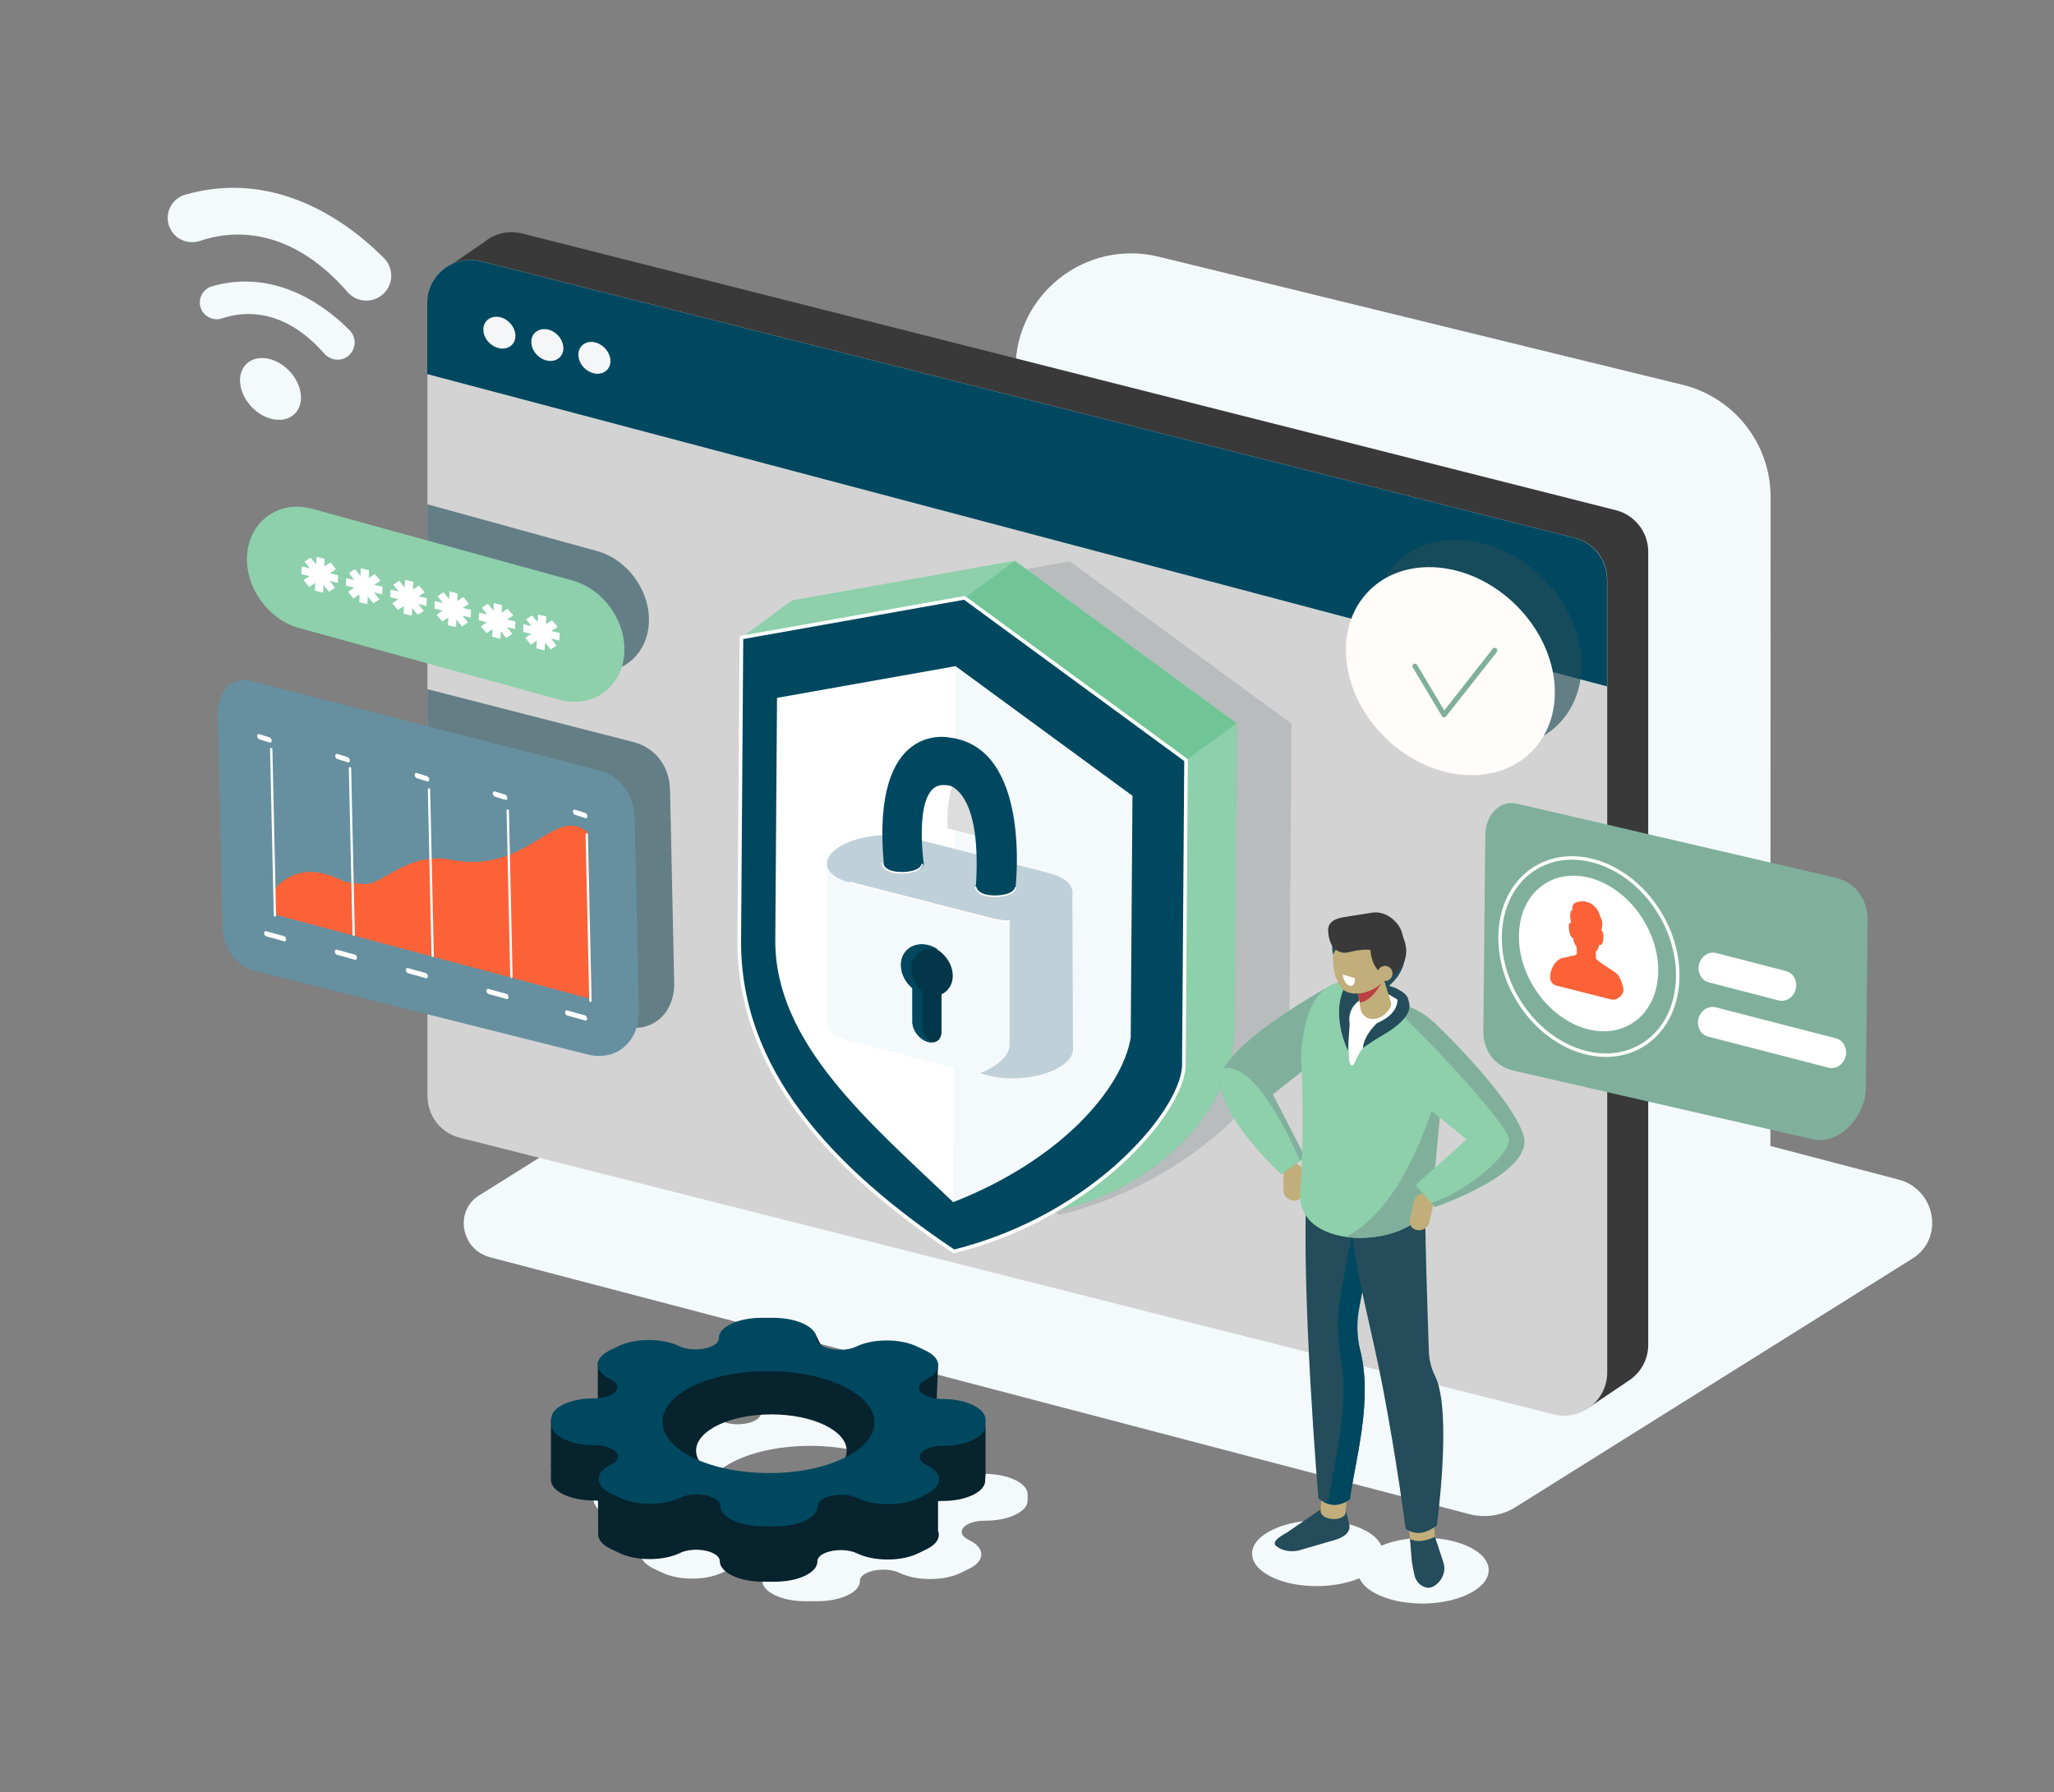 <?xml version="1.0" encoding="utf-8"?>
<!-- Generator: Adobe Illustrator 27.7.0, SVG Export Plug-In . SVG Version: 6.00 Build 0)  -->
<svg version="1.1" id="Layer_1" xmlns="http://www.w3.org/2000/svg" xmlns:xlink="http://www.w3.org/1999/xlink" x="0px" y="0px"
	 viewBox="0 0 946.6 825.9" style="enable-background:new 0 0 946.6 825.9;" xml:space="preserve">
<rect x="0" y="0" width="946.6" height="825.9" fill="#808080" stroke="none"/>
<style type="text/css">
	.st0{fill:#F4F9FC;}
	.st1{fill:#393939;}
	.st2{fill:#D3D3D3;}
	.st3{fill:#004860;}
	.st4{fill:#B8BCBC;}
	.st5{fill:#F5F6F7;}
	.st6{fill:#8DD0AB;}
	.st7{fill:#71C495;}
	.st8{fill:none;stroke:#FFFFFF;stroke-width:1.665;stroke-linecap:round;stroke-linejoin:round;stroke-miterlimit:10;}
	.st9{fill:#FFFFFF;}
	.st10{opacity:0.63;fill:#244C5A;enable-background:new    ;}
	.st11{fill:#DDDDDD;}
	.st12{fill:#FFFCFA;}
	.st13{fill:#80B09C;}
	.st14{fill:#FB6238;}
	.st15{fill:none;stroke:#FFFFFF;stroke-width:1.6;stroke-linecap:round;stroke-linejoin:round;stroke-miterlimit:10;}
	.st16{fill:#06232E;}
	.st17{fill:#C1AE7A;}
	.st18{fill:#244C5A;}
	.st19{fill:#BA4141;}
	.st20{fill:#C0D0D8;}
	.st21{fill:#023648;}
	.st22{fill:#014760;}
	.st23{fill:none;stroke:#FFFCFA;stroke-width:0.718;stroke-linecap:round;stroke-linejoin:round;stroke-miterlimit:10;}
	.st24{fill:#6690A0;}
	.st25{fill:none;stroke:#FFFFFF;stroke-width:1.078;stroke-linecap:round;stroke-linejoin:round;stroke-miterlimit:10;}
</style>
<path class="st0" d="M815.9,535.1l-347.9-85v-280c0-34.6,32.4-60,66-51.8l241.3,59c23.9,5.8,40.7,27.2,40.7,51.8L815.9,535.1
	L815.9,535.1z"/>
<path class="st0" d="M676.9,697.7l-451-118.3c-13.5-3.5-16.6-21.3-5.1-28.5L422,424.8l453,118.8c17.1,4.5,21.1,27.1,6.5,36.3
	l-183,114.6C692.2,698.5,684.3,699.7,676.9,697.7z"/>
<path class="st1" d="M744.6,235.1l-504-127.5c-6.5-1.6-12.9,0.1-17.5,4l-17.7,12.1l10.6,14.4v354.1c0,9.1,6.2,17,14.9,19.2
	l500.4,137.9c0,0,15-10.2,19.4-13.1c5.3-3.5,8.9-9.5,8.9-16.5V254.3C759.6,245.2,753.4,237.3,744.6,235.1L744.6,235.1z"/>
<path class="st2" d="M716,651.8L211.9,524.3c-8.8-2.2-14.9-10.1-14.9-19.2V139.6c0-12.9,12.1-22.4,24.7-19.2l504.1,127.5
	c8.8,2.2,14.9,10.1,14.9,19.2v365.5C740.6,645.5,728.5,654.9,716,651.8z"/>
<path class="st3" d="M740.6,316.3v-49.2c0-9.1-6.2-17-14.9-19.2L221.6,120.4c-12.5-3.2-24.7,6.3-24.7,19.2v32.8L740.6,316.3z"/>
<path class="st4" d="M488.2,559.9c-57.1-38.3-99.3-83.9-98.9-143.4l1-139.5l102.8-18.3l102.1,74.8l-1,139.5
	C595.2,493,554.7,543.4,488.2,559.9L488.2,559.9z"/>
<path class="st5" d="M237.5,154.1c0.4,4-2.6,6.9-6.7,6.5c-4.1-0.5-7.7-4.1-8-8.1c-0.4-4,2.6-6.9,6.7-6.5
	C233.5,146.4,237.1,150,237.5,154.1z"/>
<path class="st5" d="M259.6,159.8c0.4,4-2.6,6.9-6.7,6.5c-4.1-0.5-7.7-4.1-8-8.1c-0.4-4,2.6-6.9,6.7-6.5
	C255.6,152.1,259.2,155.7,259.6,159.8z"/>
<path class="st5" d="M281.3,165.7c0.4,4-2.6,6.9-6.7,6.5c-4.1-0.5-7.7-4.1-8-8.1c-0.4-4,2.6-6.9,6.7-6.5
	C277.3,158.1,280.9,161.7,281.3,165.7z"/>
<ellipse transform="matrix(0.725 -0.689 0.689 0.725 -89.211 135.093)" class="st0" cx="124.6" cy="179.3" rx="12" ry="16"/>
<path class="st0" d="M102.4,146.7c9.1-3.1,28-5.5,47.1,16.3c3.3,3.7,9.1,3.7,12.2-0.2c2.5-3.1,2.3-7.7-0.5-10.5
	c-9.6-9.8-33.2-29-63.4-20.4c-4.9,1.4-7.3,7.1-4.6,11.5C95.1,146.5,98.9,147.9,102.4,146.7L102.4,146.7z"/>
<path class="st0" d="M92.2,111c13.2-4.5,40.4-8,68,23.6c4.7,5.4,13.1,5.2,17.6-0.4c3.6-4.5,3.3-11.1-0.8-15.2
	c-13.9-14.1-48-41.8-91.6-29.3c-7.1,2-10.3,10.2-6.5,16.5C81.6,110.7,87.1,112.7,92.2,111L92.2,111z"/>
<path class="st6" d="M451.8,559.4c-52.5-18.5-88.3-83.7-87.9-143.2l-22.1-122.4l23.2-17.1l102.8-18.3l102.1,74.8l-1,139.5
	C569.7,521.5,510.1,566.8,451.8,559.4L451.8,559.4z"/>
<path class="st7" d="M451.8,559.4c-52.5-18.5-88.3-83.7-87.9-143.2l80.6-140.6l23.2-17.1l102.1,74.8l-1,139.5
	C569.7,521.5,510.1,566.8,451.8,559.4L451.8,559.4z"/>
<path class="st6" d="M451.8,559.4c-52.5-18.5-88.3-83.7-87.9-143.2l182.7-65.8l23.2-17.1l-1,139.5
	C569.7,521.5,510.1,566.8,451.8,559.4z"/>
<path class="st3" d="M439.6,576.7c-57.1-38.3-99.3-83.9-98.9-143.4l1-139.5l102.8-18.3l102.1,74.8l-1,139.5
	C546.6,509.8,506.1,560.2,439.6,576.7L439.6,576.7z"/>
<path class="st8" d="M439.6,576.7c-57.1-38.3-99.3-83.9-98.9-143.4l1-139.5l102.8-18.3l102.1,74.8l-1,139.5
	C546.6,509.8,506.1,560.2,439.6,576.7L439.6,576.7z"/>
<path class="st9" d="M439.3,554c-38.5-36.7-82.3-73.3-82-120.9l0.8-111.5l82.2-14.6l81.6,59.8l-14,71.6
	C507.6,485.9,439.3,554,439.3,554L439.3,554z"/>
<path class="st0" d="M439.3,554l1-247l81.6,59.8l-0.8,111.5C517.1,501.6,489.3,534.4,439.3,554z"/>
<ellipse transform="matrix(0.699 -0.715 0.715 0.699 -7.019 576.226)" class="st10" cx="680.7" cy="296.4" rx="42.9" ry="52.7"/>
<path class="st11" d="M446.9,356.2c0,0,2.2-0.1,3.5,0.6c3.4,1.7,10.7,7.7,11.4,31.4l-25.1-6.5C436.3,370.8,437.5,355.7,446.9,356.2z
	"/>
<ellipse transform="matrix(0.699 -0.715 0.715 0.699 -19.735 571.204)" class="st12" cx="668.4" cy="309" rx="42.9" ry="52.7"/>
<path class="st13" d="M860.7,424.4c0.1-10.2-5.7-17.8-15.1-20l-146.3-34c-8-1.9-14.7,4.8-14.8,14.8l-0.9,89.6
	c-0.1,9.5,5.2,16.5,14,18.6L835.4,525c12.3,2.8,24.4-10.5,24.5-23.8L860.7,424.4z"/>
<ellipse transform="matrix(0.853 -0.523 0.523 0.853 -121.702 447.298)" class="st9" cx="731.6" cy="439.3" rx="29.6" ry="37.9"/>
<path class="st14" d="M742.6,460.6c2.8,0.7,6.3-2.6,5.5-5.4c-0.7-2.7-1.7-5.1-2.6-6.1c-0.8-0.9-1.7-1.4-2.5-1.9s-2-1.3-3-2
	c-0.4-0.2-0.7-0.5-1.1-0.7l-2.2-1.6c-0.3-0.3-0.6-0.6-1-0.9c-0.1-0.1-0.2-0.1-0.2-0.2s0-0.3,0-0.4c0-0.9-0.1-1.9-0.1-2.8
	c0.9-0.7,1.4-1.9,1.6-3.2c1.5,0.4,1.8-1.5,1.9-2.8c0.1-0.9,0.2-3.2-0.9-3.8c0-0.1,0.1-0.3,0.1-0.4c0.2-0.8,0.3-1.6,0.3-2.5
	s-0.1-1.8-0.5-2.7c-0.1-0.2-0.2-0.4-0.4-0.5c0-0.3-0.1-0.7-0.2-1c-0.8-2.5-2.5-4.4-4.3-5.4s-3.7-1.1-5.4-0.8c-1.3,0.2-3,0.8-3,3
	c0,0.3,0.1,0.5,0.1,0.8c-0.2,0-0.4,0.2-0.6,0.4c-0.4,0.6-0.5,1.5-0.5,2.4s0.2,1.8,0.4,2.7c0,0.1,0.1,0.3,0.1,0.5
	c-1.4-0.4-1.1,2.3-1,3.3c0.2,1.3,0.6,3.3,1.9,3.8c0.1,0.6,0.2,1.2,0.4,1.8c0.3,0.8,0.7,1.5,1.2,2.2c0,1,0.1,1.9,0.1,2.9v0.3
	c0-0.1-0.2,0.2-0.3,0.2c-0.2,0.2-0.4,0.3-0.6,0.5l-0.6,0.1h-0.1c-0.4,0-0.8,0.1-1.1,0.2c-0.5,0.1-1,0.2-1.5,0.4
	c-0.9,0.2-1.8,0.3-2.6,0.5c-2.1,0.6-5,3.3-5.5,8.1c-0.2,2.3,0.9,4.1,2.9,4.6L742.6,460.6z M738.8,432.5v0.3
	C738.7,432.8,738.7,432.6,738.8,432.5z"/>
<path class="st9" d="M823.1,447.5l-32.1-8.3c-4.1-1.1-8.2,2.4-8.2,7c0,3.1,1.9,5.8,4.7,6.5l32.1,8.3c4.1,1.1,8.2-2.4,8.2-7
	C827.8,450.9,825.9,448.2,823.1,447.5z"/>
<path class="st9" d="M782.5,471.2c0,3.1,1.9,5.8,4.7,6.5l55.4,14.3c4.1,1.1,8.2-2.4,8.2-7c0-3.1-1.9-5.8-4.7-6.5l-55.4-14.3
	C786.6,463.2,782.5,466.7,782.5,471.2z"/>
<ellipse transform="matrix(0.86 -0.51 0.51 0.86 -122.205 435.597)" class="st15" cx="732.4" cy="440.4" rx="38.3" ry="47.7"/>
<path class="st0" d="M446.4,709.6c-6.8-3.3-2-8.9,7.6-8.8c10.9,0,19.7-4.2,19.6-9.4v-2.7c0-5.2-8.9-9.5-19.8-9.5
	c-9.6,0-14.5-5.6-7.7-8.9c7.7-3.7,7.6-9.7-0.1-13.4l-4-1.9c-7.7-3.7-20.2-3.7-27.9,0c-6.8,3.3-18.4,0.9-18.4-3.7
	c0-5.2-8.9-9.5-19.8-9.5h-5.6c-10.9,0-19.7,4.2-19.6,9.4c0,4.6-11.6,6.9-18.4,3.6c-7.7-3.7-20.2-3.7-27.8,0l-3.9,1.9
	c-7.7,3.7-7.6,9.7,0.1,13.4c6.8,3.3,2,8.9-7.6,8.8c-10.9,0-19.7,4.2-19.6,9.4v2.7c0,5.2,8.9,9.5,19.8,9.5c9.6,0,14.5,5.6,7.7,8.9
	c-7.7,3.7-7.6,9.7,0.1,13.4l4,1.9c7.7,3.7,20.2,3.7,27.8,0c6.8-3.3,18.4-0.9,18.4,3.7c0,5.2,8.9,9.5,19.8,9.5h5.6
	c10.9,0,19.7-4.2,19.6-9.4c0-4.6,11.6-6.9,18.4-3.6c7.7,3.7,20.2,3.7,27.9,0l3.9-1.9C454.2,719.3,454.2,713.3,446.4,709.6z
	 M339.2,706.3c-19.1-9.2-19.2-24.1-0.2-33.2s50-9.1,69.1,0.1s19.2,24.1,0.2,33.2C389.2,715.6,358.3,715.5,339.2,706.3z"/>
<path class="st16" d="M454.2,679.7v-22.3l-15.5-2l-6.7-2.7c-0.8-1.7-2.6-3.4-5.4-4.7l-4-1.9c-0.8-0.4-1.8-0.8-2.7-1.1l11.8-0.5
	l0.6-15l-51.7-5.1l-5-10l-44.3,1.1l6.2,9.7c-11.5,0.7-26.3,1.7-26.3,1.7l-2.4,2.6c-4.8-0.3-33.3-2-33.3-2v19.4l10.4-1.5
	c-0.3,0.1-0.6,0.3-1,0.4l-3.9,1.9c-2.9,1.4-4.7,3.1-5.4,4.9l-21.7,1.2V678h0.2c-0.1,0.4-0.2,0.8-0.2,1.3v2.7c0,5.2,8.9,9.5,19.8,9.5
	c0.6,0,1.3,0,1.9,0.1l0.1,15.3c-0.1,2.5,1.8,5,5.8,6.9l4,1.9c7.7,3.7,20.2,3.7,27.8,0c6.8-3.3,18.4-0.9,18.4,3.7
	c0,5.2,8.9,9.5,19.8,9.5h5.6c10.9,0,19.7-4.2,19.6-9.4c0-4.6,11.6-6.9,18.4-3.6c7.7,3.7,20.2,3.7,27.9,0l3.9-1.9
	c4.8-2.3,6.6-5.5,5.4-8.5v-13.7c0.7-0.1,1.4-0.1,2.1-0.1c10.5,0,19.1-3.9,19.6-8.9v-0.3c0-0.1,0-0.2,0-0.2L454.2,679.7z
	 M355.5,685.2c-19.1,0-34.7-7.5-34.7-16.7s15.5-16.7,34.7-16.7c19.1,0,34.7,7.5,34.7,16.7S374.7,685.2,355.5,685.2z"/>
<path class="st3" d="M427,675.1c-6.8-3.3-2-8.9,7.6-8.8c10.9,0,19.7-4.2,19.6-9.4v-2.7c0-5.2-8.9-9.5-19.8-9.5
	c-9.6,0-14.5-5.6-7.7-8.9c7.7-3.7,7.6-9.7-0.1-13.4l-4-1.9c-7.7-3.7-20.2-3.7-27.9,0c-6.8,3.3-18.4,0.9-18.4-3.7
	c0-5.2-8.9-9.5-19.8-9.5h-5.6c-10.9,0-19.7,4.2-19.6,9.4c0,4.6-11.6,6.9-18.4,3.6c-7.7-3.7-20.2-3.7-27.8,0l-3.9,1.9
	c-7.7,3.7-7.6,9.7,0.1,13.4c6.8,3.3,2,8.9-7.6,8.8c-10.9,0-19.7,4.2-19.6,9.4v2.7c0,5.2,8.9,9.5,19.8,9.5c9.6,0,14.5,5.6,7.7,8.9
	c-7.7,3.7-7.6,9.7,0.1,13.4l4,1.9c7.7,3.7,20.2,3.7,27.8,0c6.8-3.3,18.4-0.9,18.4,3.7c0,5.2,8.9,9.5,19.8,9.5h5.6
	c10.9,0,19.7-4.2,19.6-9.4c0-4.6,11.6-6.9,18.4-3.6c7.7,3.7,20.2,3.7,27.9,0l3.9-1.9C434.7,684.8,434.7,678.8,427,675.1z
	 M319.7,671.9c-19.1-9.2-19.2-24.1-0.2-33.2s50-9.1,69.1,0.1s19.2,24.1,0.2,33.2C369.8,681.2,338.9,681.1,319.7,671.9z"/>
<path class="st10" d="M308.8,364.1c-0.3-11.1-6.8-19.6-17.1-22.2L197,317.6v132.8l90,22.6c13.4,3.4,24.1-5.9,23.7-20.4L308.8,364.1z
	"/>
<path class="st10" d="M275,253.9l-78-21.5V289l71.9,19.8c14.8,4.1,28.3-4.9,30-20C300.6,273.6,289.8,257.9,275,253.9z"/>
<path class="st17" d="M596.1,553.3c-2.5-0.2-4.6-2.3-4.6-4.7v-8.5c0-2.4,2-4.3,4.6-4.1c2.5,0.2,4.6,2.3,4.6,4.7v8.5
	C600.7,551.6,598.6,553.4,596.1,553.3z"/>
<path class="st13" d="M610.5,455.7c0,0-37.4,20.7-46.5,36.6c-9.1,15.8,26.5,48.8,26.5,48.8l11-7.8l-14.9-29l29.8-23.3L610.5,455.7z"
	/>
<path class="st0" d="M678.1,713.4c-10.9-5.9-29.2-6.3-41.5-1.1c-1.1-2.5-3.5-4.9-7.2-6.9c-11.3-6.1-30.3-6.4-42.6-0.6
	c-12.3,5.7-13.1,15.3-1.8,21.4c10.9,5.9,29.2,6.3,41.5,1.1c1.1,2.5,3.5,4.9,7.2,6.9c11.3,6.1,30.3,6.4,42.6,0.6
	S689.4,719.4,678.1,713.4z"/>
<path class="st18" d="M640.2,454.3c0,0,9,2.5,8.9,7.1s-0.9,8.8-0.9,8.8l-30.1-6.3l3.1-12.4L640.2,454.3z"/>
<path class="st18" d="M593,706.3l16.6-11.4c2.5-0.8,5.5-1,8.9,0c1.5,0.5,1.8-0.7,1.7,0.7l1.4,6.1c1.4,4.1-1.8,6.6-6.5,8l-15.9,4.6
	c-3.3,1.1-7.9,0.5-10.3-1.3l-0.7-0.5C585.9,710.7,589.5,708.2,593,706.3L593,706.3z"/>
<path class="st17" d="M620.2,696.8c-0.3,4.7-11.8,4.1-11.6-0.7l0.9-15.4l11.6,0.7L620.2,696.8z"/>
<path class="st18" d="M622.1,690.9c-4.9,3.6-9.7,3.5-14.5-0.4c0,0-8.1-95.4-5.4-144.5l36.4-11.4c-4.6,30.1-14.5,79.4-14.5,79.4
	C634.7,638.9,625.1,669.5,622.1,690.9z"/>
<path class="st3" d="M638.6,534.7l-10.2,3.2c-2.8,17.8-7.2,41.1-10.3,57.2c-2,10.5-1.8,21.3,0,31.8c3.8,21.9-3.2,46.1-5.7,64
	c-0.7,0.5-1.4,1-2.2,1.3c3.9,2,7.9,1.6,11.9-1.3c2.7-19.1,10.5-45.4,4.8-68.4c-1.7-6.9-1.7-14-0.3-20.9
	C629.8,585,635.4,555.3,638.6,534.7L638.6,534.7z"/>
<path class="st17" d="M661.4,708.7c0.5,4.7-11,5.9-11.5,1.2l-1.6-15.4l11.5-1.2L661.4,708.7z"/>
<path class="st18" d="M662.2,702.9c-5,4-9.8,4.7-14.4,1.6c0,0-4.1-31.7-10.6-65.5c-5-26.1-12.5-52.4-14.2-73.2l33.8-19.7
	c-0.3,18.5,1.1,59.2,1.7,76.6c0.1,4.1,1.2,8.1,3,11.7C669.3,650.6,662.2,702.9,662.2,702.9L662.2,702.9z"/>
<path class="st6" d="M599.3,548.4c1.2-16.8,1.4-41.2,0.3-62.3c2-29,13.7-39,31.5-31.1l7.4,2.5c21.3,13.4,32.5,13.6,26.9,36.7
	l-5.2,55.4C658.4,575.9,595.7,579.3,599.3,548.4z"/>
<path class="st13" d="M665.5,494.2l-5.2,55.4c-1.1,15.4-22.8,22.9-40.1,20.4C640.6,559.7,654.7,531.6,665.5,494.2L665.5,494.2z"/>
<path class="st9" d="M647.4,462.6c0,0,0.6,8-11.5,13.8c-6.2,3-9.6,8.5-11.5,13.2c-1.1,2.7-2.6,1.2-2.7-1.8c-0.2-7.8-0.3-10-1.5-15.8
	c-1.9-9.4,3.2-22.7,3.7-22.8C624.5,449.1,647.4,462.6,647.4,462.6L647.4,462.6z"/>
<path class="st18" d="M631.7,458.6c0,0-11.3,2.6-9.7,13.2l-0.8,12.3c0,0-7.4-14.7-2.3-27.4S631.7,458.6,631.7,458.6z"/>
<path class="st18" d="M626.7,455.9c0,0,2,3.2,3.3,3.9c1.3,0.6,19.1-7.2,17.4-21.9c-1.1-9.3-18.7-7-18.7-7L626.7,455.9z"/>
<path class="st17" d="M634.2,469.4l-0.9,0.1c-3,0.5-5.8-1.6-6.3-4.6l-2.6-16.8c-0.5-3,1.6-5.8,4.6-6.3l0.9-0.1
	c3-0.5,5.8,1.6,6.3,4.6l4.9,15.8C641.5,465.1,637.2,469,634.2,469.4z"/>
<path class="st19" d="M625.9,457.3c0,0,7.2,0.2,12-6.6c0,0-4.7,10.5-11.2,11.3L625.9,457.3z"/>
<path class="st17" d="M630.4,451.3c-3.6,7-9.5,8.1-13.2,2.3s-3.9-16.1-0.4-23.1c3.6-7,9.5-8.1,13.2-2.3
	C633.8,433.9,634,444.2,630.4,451.3z"/>
<path class="st17" d="M638.7,450.4c-3.6,7-16.7,10.3-20.5,4.6c-3.8-5.8,0.7-18.2,4.3-25.3c3.6-7,9.5-8.1,13.2-2.3
	C639.5,433.2,642.2,443.4,638.7,450.4L638.7,450.4z"/>
<path class="st1" d="M631.9,431.9c0,0-3,14.3,8.1,18.6c0,0,13.6-6.2,5.5-21c-7.2-13.1-21.5-5-21.5-5L631.9,431.9z"/>
<path class="st18" d="M614.3,440c0,0,2.1-6,9.9-7.9l-5.6-4.1C618.6,427.9,612.4,428.7,614.3,440L614.3,440z"/>
<path class="st1" d="M637.1,440.9c-2.2-3.6-7.6-4.1-15.5-2.1c-1.2,0.3-2.5,0.4-3.7,0c-5.6-1.7-5.7-8.8-5.7-8.8
	c-0.8-4.8,2.5-6.6,7.4-7.4l12.6-2c7.1-1.2,13.3,5.2,14.1,10l0.2,0.8C647.3,436.2,641.9,440.1,637.1,440.9L637.1,440.9z"/>
<path class="st17" d="M641.4,450.2c-0.9,1.7-3,2.4-4.7,1.5s-2.4-3-1.5-4.7s3-2.4,4.7-1.5S642.2,448.4,641.4,450.2z"/>
<path class="st18" d="M649.8,709.2l0.8,9.8c0.1,1.2,1.2,7.2,1.7,8.3c1.4,3,3.8,4.3,6,4.4c3,0.2,9-5.1,6.9-11.7
	c-1.9-5.7-3.9-11.8-3.9-11.8C657.1,710.2,653.2,710.9,649.8,709.2z"/>
<path class="st9" d="M622,454.3c-1.6-0.5-3-2.8-3.2-5.2l5.6,1.7C624.6,453.2,623.5,454.7,622,454.3L622,454.3z"/>
<path class="st17" d="M653.2,566.9c2.5,0.4,5-1.2,5.5-3.6l1.9-8.2c0.5-2.4-1-4.6-3.5-5.1c-2.5-0.4-5,1.2-5.5,3.6l-1.9,8.2
	C649.1,564.2,650.7,566.5,653.2,566.9z"/>
<path class="st6" d="M662.9,473.1c0,0,33.9,32.6,39.2,50.1s-40.8,33-40.8,33l-9-10l23.6-21.1l-31.7-25.9L662.9,473.1z"/>
<path class="st13" d="M659.6,554.3l1.7,1.9c0,0,46.2-15.6,40.8-33c-5.3-17.5-39.2-50.1-39.2-50.1c-4.3-4.3-8.8-7.5-13.4-9.1l-2.1,5
	c13.6,13.2,48.4,50.1,48,56.4C694.9,533.6,674.1,550,659.6,554.3L659.6,554.3z"/>
<path class="st18" d="M642.4,454.9c0,0,7,10.2-7.8,16.6c0,0-5.9,5.2-6.5,11.4c0,0,5-3.4,8-5.2C639,475.9,660.5,464.8,642.4,454.9z"
	/>
<path class="st6" d="M590.5,541.1l8.6-6.1c0,0-18.5-45.6-35.1-42.7C554.9,508.1,590.5,541.1,590.5,541.1z"/>
<path class="st0" d="M455.7,496.2l-63.9-16.4c-11.2-2.9-14.1-9.9-6.4-15.6s23.1-8,34.3-5.2l63.9,16.4c11.2,2.9,14.1,9.9,6.4,15.6
	C482.3,496.8,466.9,499.1,455.7,496.2z"/>
<path class="st0" d="M381.1,397.3v72.8l113.1,14.2v-73.2L381.1,397.3z"/>
<path class="st20" d="M465.3,407v74.2c0,3-1.8,6.2-5.7,9.1c-2.2,1.6-4.9,3.1-7.9,4.3l4.2,1.1c11.2,2.9,26.6,0.6,34.3-5.2
	c2.9-2.2,4.3-4.6,4.3-6.8l-0.3-71.8L465.3,407z"/>
<path class="st21" d="M427.2,480c-3.7-1.3-6.7-5.4-6.7-9v-21c0-3.7,3-5.7,6.7-4.4c3.7,1.3,6.7,5.4,6.7,9v21
	C433.9,479.4,430.9,481.3,427.2,480z"/>
<ellipse transform="matrix(0.699 -0.715 0.715 0.699 -191.078 440.207)" class="st21" cx="427.2" cy="447" rx="10.6" ry="13.1"/>
<path class="st22" d="M425.2,473v-15.7c-2.8-2.5-4.8-5.9-5.2-9.6c-0.6-6.5,4.2-11.2,10.8-10.5c0.5,0.1,1,0.1,1.5,0.3
	c-1.9-1.2-4-2.1-6.2-2.3c-6.6-0.7-11.4,4-10.8,10.5c0.3,3.7,2.3,7.1,5.2,9.6V471c0,3.7,3,7.8,6.7,9c0.6,0.2,1.2,0.3,1.8,0.4
	C426.7,478.6,425.2,475.7,425.2,473z"/>
<path class="st20" d="M455.7,423.2l-63.9-16.4c-11.2-2.9-14.1-9.9-6.4-15.6s23.1-8,34.3-5.2l63.9,16.4c11.2,2.9,14.1,9.9,6.4,15.6
	S466.9,426,455.7,423.2z"/>
<path class="st3" d="M467.9,408.8c0,2.3-4.1,4.2-9.2,4.2s-9.2-1.9-9.2-4.2s4.1-4.2,9.2-4.2C463.8,404.7,467.9,406.5,467.9,408.8z"/>
<path class="st3" d="M425.7,398c0,2.3-4.1,4.2-9.2,4.2s-9.2-1.9-9.2-4.2s4.1-4.2,9.2-4.2C421.6,393.9,425.7,395.7,425.7,398z"/>
<path class="st3" d="M437.7,339.9c0,0-36.4-8.3-30.4,58.1h18.4c0,0-5.2-37.1,9.4-36.2c0,0,2.2-0.1,3.5,0.6c4,2,13.6,10.2,11.1,46.8
	H468C468,409.1,475.7,344.6,437.7,339.9L437.7,339.9z"/>
<path class="st23" d="M391.8,406.7l63.9,16.4c0,0,8.6,2.2,9.6,1.2"/>
<path class="st23" d="M449.6,408.8c0,0,0.4,4.3,9.2,4.2c8.8-0.2,9.2-3.8,9.2-3.8"/>
<path class="st23" d="M406.6,398c0,0,0.4,4.3,9.2,4.2c8.8-0.2,9.2-3.8,9.2-3.8"/>
<path class="st24" d="M292.5,377c-0.3-11.1-6.8-19.6-17.1-22.2l-159.7-41c-8.7-2.2-15.7,4.8-15.4,15.7l2.3,97.6
	c0.2,10.3,6.3,18.2,15.8,20.6l152.3,38.2c13.4,3.4,24.1-5.9,23.7-20.4L292.5,377z"/>
<path class="st14" d="M126.5,409.9c0,0,7.7-11.1,22.6-7.3c11.3,3,5.4,3.9,19,4.8c8,0.5,20-15.1,39.7-11.2
	c35.7,7,47.4-25.6,63.2-12.6l1.7,76.8l-145.9-38.9L126.5,409.9z"/>
<path class="st25" d="M126.7,421.9l-1.7-76.7"/>
<path class="st25" d="M163,430.7l-1.7-76.7"/>
<path class="st25" d="M199.4,440.5l-1.7-76.7"/>
<path class="st25" d="M235.7,450.2l-1.7-76.7"/>
<path class="st25" d="M272.1,461.2l-1.7-76.7"/>
<g>
	<path class="st9" d="M269.8,377l-4.8-1.5c-0.5-0.2-1-0.8-1-1.5c0-0.6,0.4-1,0.9-0.9l4.8,1.5c0.5,0.2,1,0.8,1,1.5
		S270.3,377.2,269.8,377z"/>
	<path class="st9" d="M232.9,368.6l-4.8-1.5c-0.5-0.2-1-0.8-1-1.5c0-0.6,0.4-1,0.9-0.9l4.8,1.5c0.5,0.2,1,0.8,1,1.5
		C233.9,368.3,233.5,368.7,232.9,368.6z"/>
	<path class="st9" d="M196.9,360.1l-4.8-1.5c-0.5-0.2-1-0.8-1-1.5c0-0.6,0.4-1,0.9-0.9l4.8,1.5c0.5,0.2,1,0.8,1,1.5
		C197.9,359.9,197.4,360.3,196.9,360.1z"/>
	<path class="st9" d="M160.3,351.3l-4.8-1.5c-0.5-0.2-1-0.8-1-1.5c0-0.6,0.4-1,0.9-0.9l4.8,1.5c0.5,0.2,1,0.8,1,1.5
		C161.3,351.1,160.9,351.5,160.3,351.3z"/>
	<path class="st9" d="M124.3,342.2l-4.8-1.5c-0.5-0.2-1-0.8-1-1.5c0-0.6,0.4-1,0.9-0.9l4.8,1.5c0.5,0.2,1,0.8,1,1.5
		S124.8,342.4,124.3,342.2z"/>
	<path class="st9" d="M130.9,431.4l-4.8-1.3l-3.5-1c-0.5-0.1-0.9,0.3-0.9,0.9c0,0.7,0.5,1.3,1,1.5l4.8,1.3l3.5,1
		c0.5,0.1,0.9-0.3,0.9-0.9C131.8,432.2,131.4,431.5,130.9,431.4z"/>
	<path class="st9" d="M163.5,439.9l-4.8-1.3l-3.5-1c-0.5-0.1-0.9,0.3-0.9,0.9c0,0.7,0.5,1.3,1,1.5l4.8,1.3l3.5,1
		c0.5,0.1,0.9-0.3,0.9-0.9C164.5,440.7,164,440,163.5,439.9z"/>
	<path class="st9" d="M196.2,448.4l-4.8-1.3l-3.5-1c-0.5-0.1-0.9,0.3-0.9,0.9c0,0.7,0.5,1.3,1,1.5l4.8,1.3l3.5,1
		c0.5,0.1,0.9-0.3,0.9-0.9C197.2,449.2,196.7,448.5,196.2,448.4z"/>
	<path class="st9" d="M233.4,458l-4.8-1.3l-3.5-1c-0.5-0.1-0.9,0.3-0.9,0.9c0,0.7,0.5,1.3,1,1.5l4.8,1.3l3.5,1
		c0.5,0.1,0.9-0.3,0.9-0.9C234.3,458.8,233.9,458.1,233.4,458z"/>
	<path class="st9" d="M269.6,467.9l-4.8-1.3l-3.5-1c-0.5-0.1-0.9,0.3-0.9,0.9c0,0.7,0.5,1.3,1,1.5l4.8,1.3l3.5,1
		c0.5,0.1,0.9-0.3,0.9-0.9C270.5,468.7,270.1,468,269.6,467.9z"/>
</g>
<path class="st6" d="M257.6,322.4l-119.8-33c-14.8-4.1-25.5-19.8-23.8-34.9s15.2-24.1,30-20l119.8,33c14.8,4.1,25.5,19.8,23.8,34.9
	C286,317.5,272.4,326.5,257.6,322.4L257.6,322.4z"/>
<path class="st9" d="M155.8,265.1l-3.8-0.9l2.8-1.9l-2.5-3.1l-2.8,1.8l0.1-3.5l-3.7-0.9l-0.2,3.5l-2.6-3.1l-2.8,1.8l2.6,3.2l-3.8-1
	l-0.2,3.6l3.8,0.9l-2.8,1.8l2.6,3.2l2.8-1.9l-0.2,3.6l3.8,0.9l0.2-3.6l2.5,3.2l2.8-1.8l-2.5-3.2l3.8,0.9L155.8,265.1z"/>
<path class="st9" d="M176.3,270.4l-3.8-0.9l2.8-1.9l-2.6-3.1l-2.8,1.9l0.2-3.6l-3.8-0.9l-0.2,3.5l-2.5-3.1l-2.8,1.8l2.5,3.2
	l-3.8-0.9l-0.1,3.5l3.8,0.9l-2.8,1.9l2.5,3.1l2.8-1.9l-0.1,3.6l3.7,0.9l0.2-3.5l2.6,3.1l2.8-1.8l-2.6-3.2l3.8,0.9L176.3,270.4z"/>
<path class="st9" d="M196.7,275.7l-3.8-0.9l2.8-1.8l-2.6-3.2l-2.8,1.9l0.2-3.6l-3.8-0.9l-0.2,3.6l-2.5-3.2l-2.8,1.9l2.6,3.1
	l-3.8-0.9l-0.2,3.5l3.8,0.9l-2.8,1.9l2.5,3.1l2.8-1.8l-0.1,3.5l3.8,0.9l0.1-3.5l2.6,3.1l2.8-1.8l-2.6-3.2l3.8,1L196.7,275.7z"/>
<path class="st9" d="M217.1,281.1l-3.8-1l2.8-1.8l-2.5-3.2l-2.9,1.9l0.2-3.5l-3.8-1l-0.1,3.6l-2.6-3.2l-2.8,1.9l2.6,3.1l-3.8-0.9
	l-0.2,3.5l3.8,0.9l-2.8,1.9l2.6,3.1l2.8-1.8l-0.2,3.5l3.8,0.9l0.1-3.5l2.6,3.2l2.8-1.9l-2.6-3.1l3.8,0.9L217.1,281.1z"/>
<path class="st9" d="M237.5,286.4l-3.8-0.9l2.8-1.9l-2.5-3.1l-2.8,1.8l0.1-3.5l-3.7-0.9l-0.2,3.5l-2.6-3.2l-2.8,1.9l2.6,3.1
	l-3.8-0.9l-0.2,3.5l3.8,1l-2.8,1.8l2.6,3.2l2.8-1.9l-0.2,3.5l3.8,1l0.2-3.6l2.5,3.2l2.8-1.9l-2.5-3.1l3.8,0.9L237.5,286.4z"/>
<path class="st9" d="M257.9,291.7l-3.8-0.9l2.9-1.9l-2.6-3.1l-2.8,1.8l0.2-3.5l-3.8-0.9l-0.2,3.5l-2.6-3.1l-2.7,1.8l2.5,3.2l-3.8-1
	l-0.1,3.6l3.8,0.9l-2.8,1.8l2.5,3.2l2.8-1.9l-0.2,3.6l3.8,0.9l0.2-3.6l2.6,3.2l2.7-1.8l-2.5-3.2l3.8,0.9L257.9,291.7z"/>
<path class="st13" d="M665.5,330.6C665.4,330.6,665.4,330.6,665.5,330.6c-0.5,0-0.8-0.2-1-0.6l-13.4-22.4c-0.3-0.6-0.2-1.3,0.4-1.6
	s1.3-0.1,1.6,0.4l12.5,21l22.3-28.4c0.4-0.5,1.1-0.6,1.7-0.2c0.5,0.4,0.6,1.1,0.2,1.7l-23.4,29.7
	C666.2,330.4,665.8,330.6,665.5,330.6L665.5,330.6z"/>
</svg>
